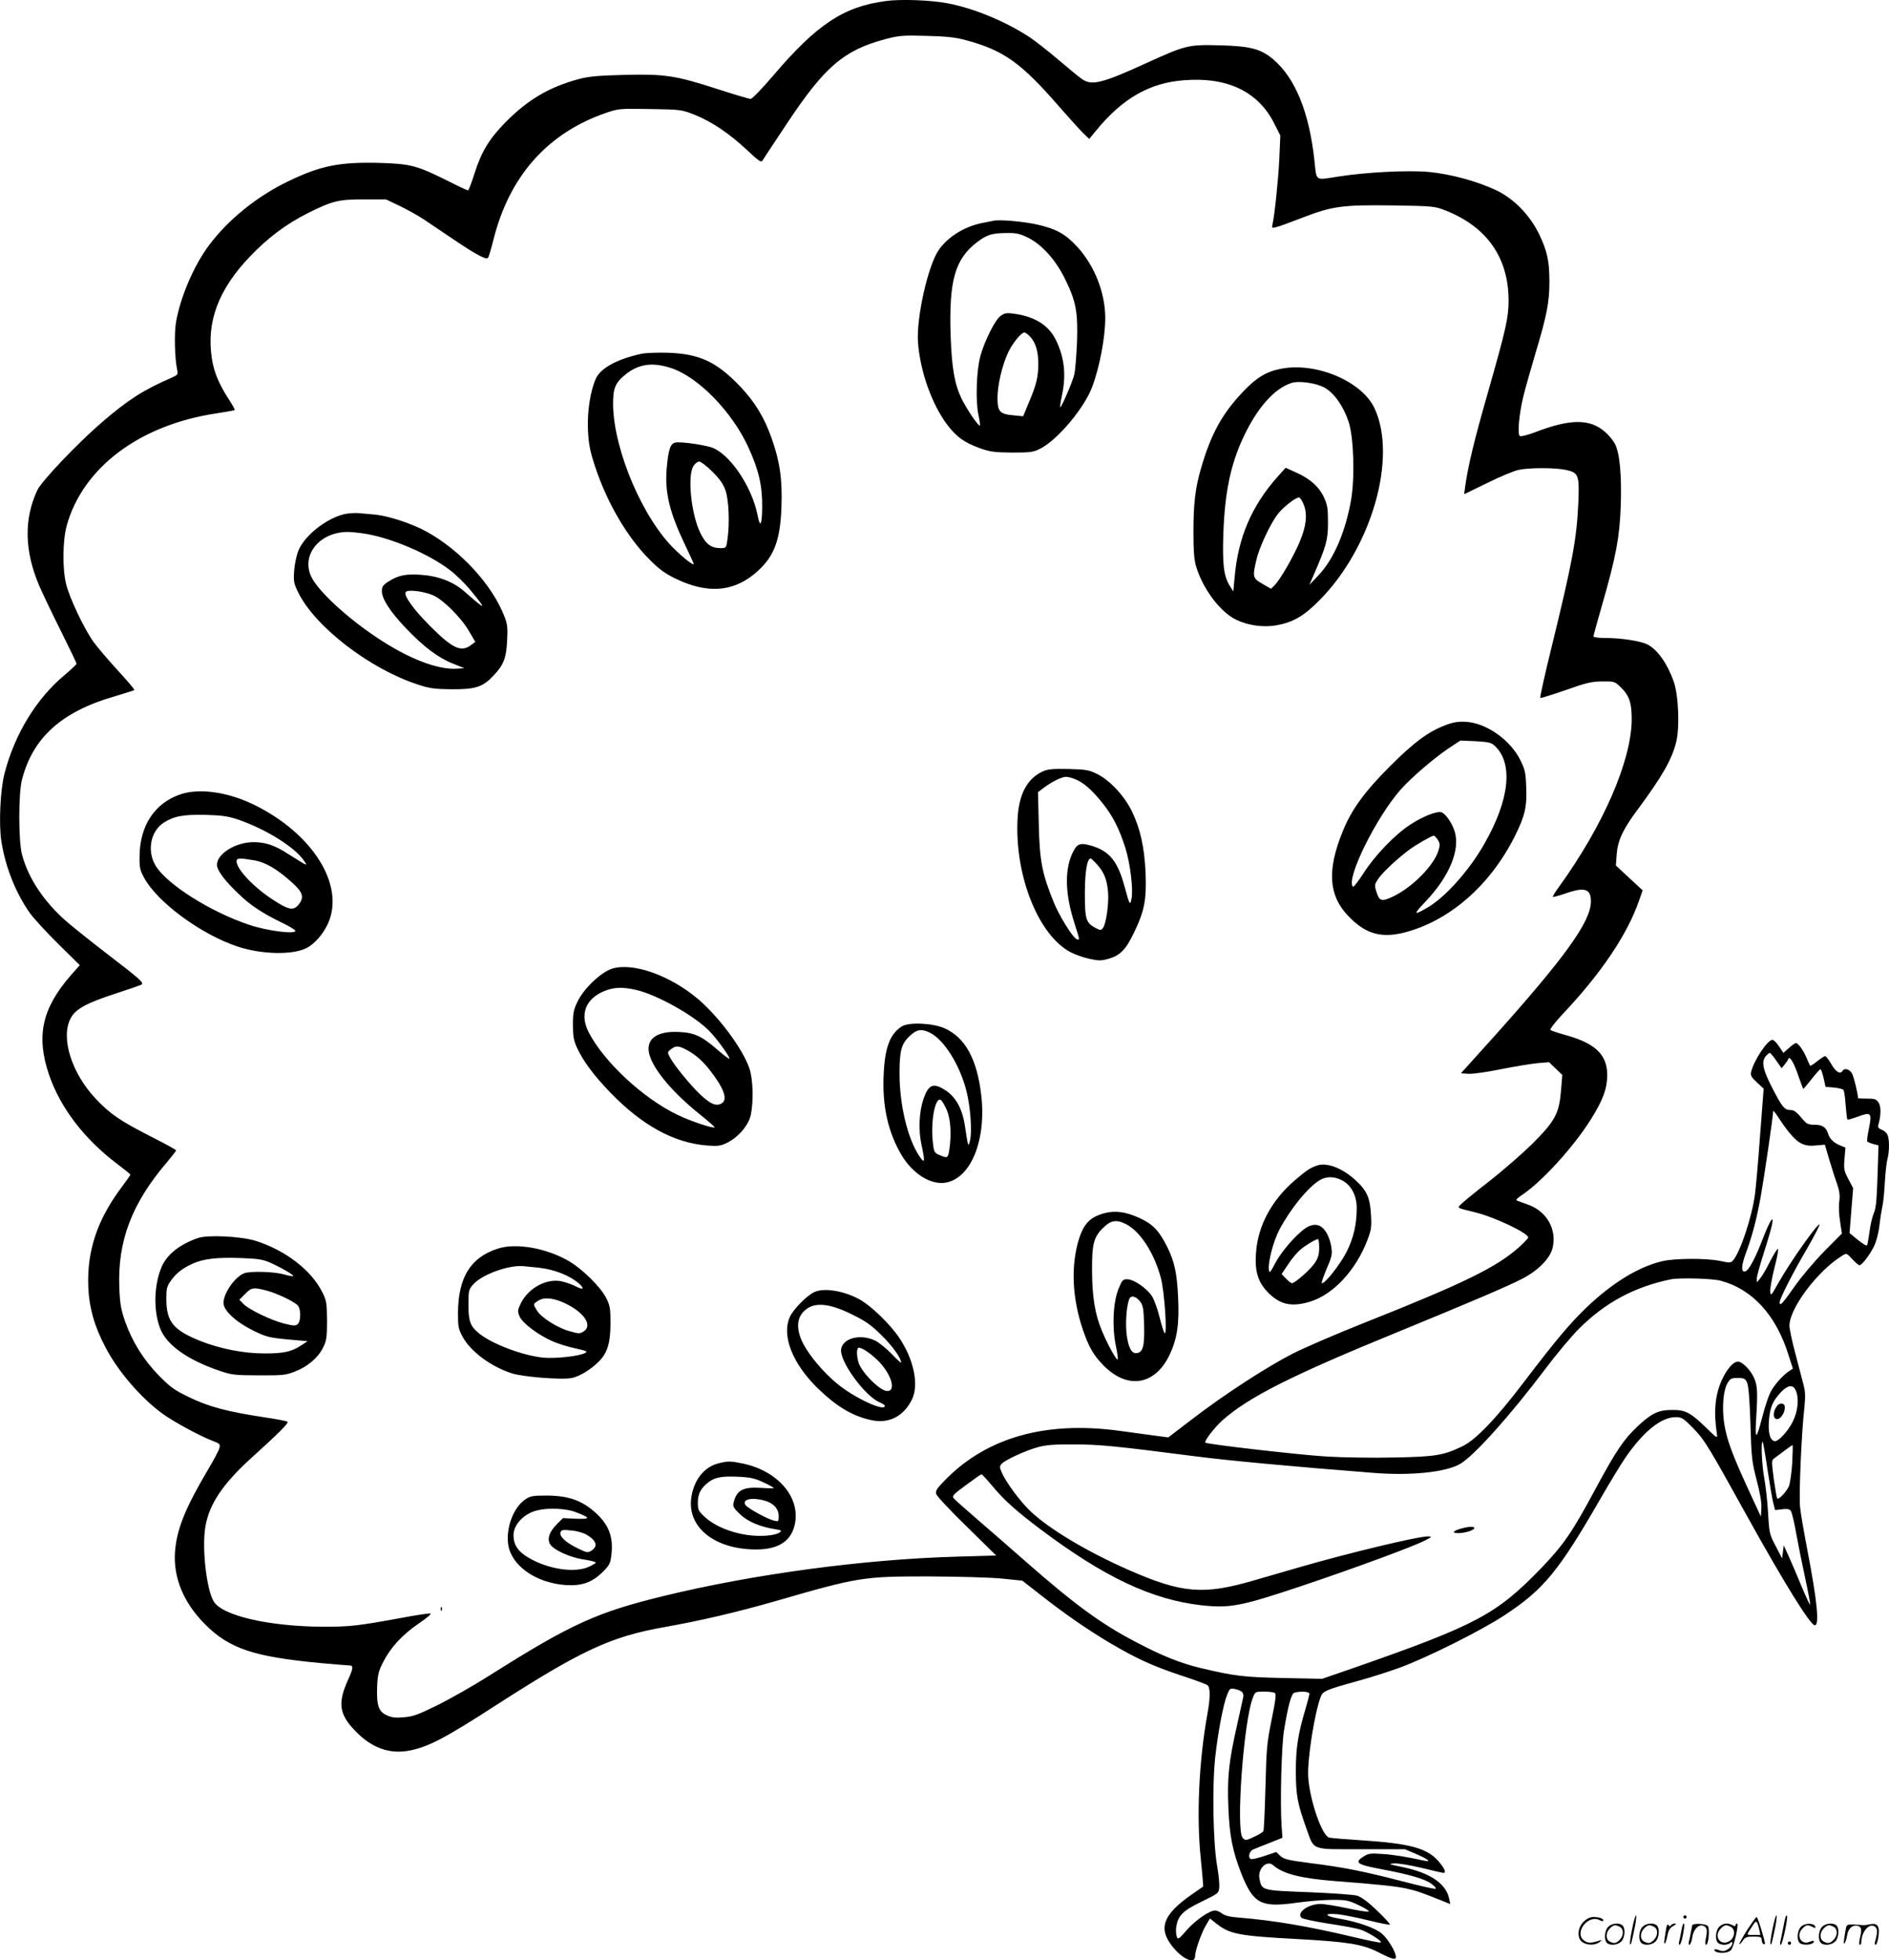 <svg version="1.0" xmlns="http://www.w3.org/2000/svg"
  viewBox="0 0 1156.832 1200.041"
 preserveAspectRatio="xMidYMid meet">
<g transform="translate(-1.131,1200.547) scale(0.1,-0.1)"
fill="#000000" stroke="none">
<path d="M5435 11999 c-258 -34 -423 -144 -690 -458 -66 -77 -127 -141 -137
-141 -9 0 -100 27 -202 60 -259 84 -324 93 -571 87 -157 -4 -216 -9 -277 -25
-183 -49 -314 -126 -453 -267 -98 -100 -146 -179 -188 -312 -18 -57 -35 -103
-40 -103 -4 0 -56 24 -115 54 -196 98 -234 108 -419 114 -252 7 -367 -16 -568
-113 -190 -92 -363 -231 -483 -390 -93 -124 -176 -317 -203 -473 -11 -64 -8
-219 7 -289 6 -30 4 -33 -32 -49 -175 -76 -266 -134 -429 -274 -151 -130 -368
-359 -395 -415 -83 -177 -79 -372 11 -584 22 -51 83 -178 135 -282 52 -104 94
-192 94 -197 0 -4 -33 -35 -72 -68 -174 -145 -306 -361 -369 -603 -26 -100
-36 -313 -19 -418 25 -158 89 -317 175 -438 24 -33 102 -118 174 -189 l131
-129 -54 -61 c-178 -204 -215 -373 -134 -611 69 -201 215 -392 416 -544 45
-34 82 -64 82 -66 0 -3 -27 -42 -61 -87 -143 -193 -206 -384 -197 -600 5 -128
38 -244 106 -372 75 -144 215 -307 346 -403 66 -49 236 -141 309 -168 44 -17
48 -20 42 -44 -3 -14 -37 -78 -75 -141 -135 -229 -187 -358 -197 -495 -11
-157 52 -310 182 -441 150 -151 297 -200 704 -239 91 -8 173 -15 183 -15 24 0
23 -17 -7 -83 -67 -146 -58 -215 42 -318 102 -106 213 -145 338 -119 112 23
217 78 520 274 530 341 708 423 1037 481 224 40 435 89 683 160 505 146 533
150 930 150 183 -1 375 -6 449 -13 l128 -13 114 -89 c152 -119 277 -205 420
-291 165 -97 263 -142 437 -200 83 -27 156 -54 163 -60 18 -15 18 -74 -1 -179
-52 -289 -67 -628 -40 -883 9 -92 16 -169 14 -171 -2 -1 -34 -24 -72 -50 -173
-121 -204 -205 -117 -315 63 -80 140 -113 140 -61 0 32 37 138 64 185 l27 46
39 -31 c82 -65 138 -76 498 -95 305 -17 395 -31 491 -79 90 -46 111 -51 111
-31 0 31 -50 113 -87 144 -42 35 -149 72 -260 91 -91 15 -99 35 -10 27 34 -4
118 -20 186 -37 69 -17 129 -29 134 -27 5 1 -29 39 -76 84 -56 54 -98 85 -123
93 -22 7 -156 16 -299 22 -290 11 -287 10 -301 84 -11 60 46 115 84 81 61 -53
167 -80 377 -97 252 -19 369 -31 436 -45 64 -14 93 -24 218 -74 l54 -22 -7 33
c-19 93 -117 159 -287 194 -83 17 -89 19 -51 22 23 2 97 -10 168 -27 69 -17
130 -31 135 -31 18 0 9 24 -26 66 -70 85 -174 114 -482 134 -93 6 -178 13
-191 16 -44 9 -119 225 -129 369 -7 107 39 399 78 497 13 31 34 40 229 94 74
20 189 57 255 81 170 63 499 227 641 321 240 158 331 269 589 717 54 94 121
204 149 245 111 162 220 250 310 250 36 0 46 -6 106 -67 70 -72 92 -108 330
-538 226 -407 387 -668 415 -669 30 -2 14 153 -45 459 -21 110 -42 229 -45
265 -8 70 9 458 26 604 7 71 7 100 -5 145 -8 31 -31 117 -50 191 -20 74 -36
151 -36 170 0 107 174 338 324 429 26 16 27 15 61 -22 19 -20 38 -37 44 -37
14 0 59 58 87 112 15 30 29 80 35 131 5 45 14 98 18 117 5 19 12 85 15 145 3
61 11 126 16 145 13 46 13 126 -1 151 -5 11 -21 24 -35 29 -18 7 -24 15 -20
28 17 58 18 113 2 137 -14 22 -24 25 -71 25 -30 0 -55 1 -55 3 0 24 -25 128
-36 149 -14 28 -47 38 -59 18 -14 -23 -41 -7 -68 40 -16 28 -33 50 -38 50 -6
0 -28 -14 -50 -32 -21 -17 -40 -29 -42 -27 -2 2 -12 24 -22 48 -21 49 -52 91
-65 91 -5 0 -25 -13 -43 -30 l-34 -30 -27 40 c-14 22 -33 40 -40 40 -30 0
-113 -125 -130 -194 -6 -24 -1 -33 35 -67 l41 -38 -22 -288 c-11 -158 -26
-319 -31 -358 -19 -142 -91 -357 -135 -406 -13 -15 -21 -15 -77 -3 -84 18
-276 17 -355 -1 -145 -34 -304 -131 -461 -280 -104 -99 -192 -204 -387 -460
-171 -225 -297 -356 -378 -394 -116 -55 -161 -63 -417 -68 -129 -3 -316 0
-415 6 -166 10 -731 75 -741 85 -9 9 57 94 104 136 160 143 429 278 1088 547
422 173 662 275 750 321 96 50 168 123 184 186 28 113 -33 224 -147 266 -32
11 -63 23 -71 26 -9 3 2 15 31 34 122 81 315 293 422 463 73 117 99 186 100
267 2 125 -69 196 -244 246 -52 14 -99 30 -104 34 -4 5 28 47 72 94 240 254
399 490 472 701 l21 60 -82 76 -82 76 5 69 c6 83 38 152 125 269 152 205 212
309 239 416 23 89 15 289 -15 373 -39 110 -99 194 -160 226 -43 22 -163 40
-262 40 -38 0 -69 4 -69 10 0 5 24 94 54 197 84 292 106 410 113 603 6 188 -6
320 -36 379 -11 21 -38 54 -61 73 -93 81 -213 80 -429 -3 -44 -17 -86 -27 -92
-23 -16 9 -5 134 21 241 11 46 45 166 75 267 69 229 85 311 85 436 0 127 -13
186 -61 288 -57 119 -155 220 -263 272 -118 56 -280 100 -416 113 -126 11
-376 -1 -550 -28 -149 -23 -135 -33 -149 98 -32 295 -117 504 -252 619 -76 64
-139 81 -325 86 -195 5 -210 1 -444 -105 -279 -128 -343 -144 -403 -101 -18
12 -81 64 -142 116 -60 51 -140 114 -177 139 -148 97 -340 177 -502 208 -102
20 -291 27 -381 14z m490 -239 c234 -63 339 -138 575 -410 65 -74 132 -148
150 -165 l32 -30 41 50 c161 197 327 293 537 309 267 22 457 -69 555 -265 l37
-73 -6 -141 c-6 -125 -28 -341 -42 -404 -5 -21 -3 -23 23 -16 15 3 86 29 158
57 186 72 247 80 554 76 250 -4 258 -5 325 -31 253 -100 385 -288 386 -550 0
-105 -15 -172 -124 -555 -86 -299 -124 -457 -142 -585 l-6 -47 142 69 c78 39
165 75 192 80 64 14 223 14 288 0 79 -17 84 -31 77 -202 -10 -220 -35 -357
-163 -880 -42 -170 -73 -311 -70 -314 2 -3 71 19 153 47 126 45 159 53 225 54
72 1 78 -1 108 -29 59 -55 74 -99 74 -205 -2 -252 -174 -648 -445 -1023 -23
-31 -40 -59 -38 -62 3 -2 36 7 75 20 121 43 160 30 158 -52 -3 -123 -163 -344
-602 -833 l-194 -215 46 -3 c26 -2 115 11 199 28 84 17 184 33 223 37 l72 6
40 -39 41 -39 -8 -96 c-11 -139 -36 -186 -175 -325 -61 -60 -181 -165 -266
-231 -85 -66 -163 -130 -173 -141 -21 -23 -29 -19 88 -48 119 -29 325 -127
325 -154 0 -5 -24 -30 -52 -56 -140 -126 -336 -222 -958 -469 -162 -64 -356
-148 -430 -185 -162 -83 -421 -251 -619 -403 l-145 -111 -90 12 c-50 7 -143
19 -206 28 -451 62 -812 -38 -1069 -299 -53 -54 -62 -68 -56 -88 4 -13 88
-103 187 -199 l180 -177 -244 -7 c-566 -16 -1244 -107 -1793 -241 -411 -100
-568 -172 -1070 -489 -93 -59 -234 -139 -312 -178 -120 -59 -152 -71 -208 -75
-50 -5 -75 -2 -105 12 -51 23 -63 61 -59 176 3 72 9 95 37 150 46 90 117 167
218 236 47 32 80 59 71 61 -8 2 -88 -10 -178 -27 -267 -49 -317 -54 -474 -54
-334 1 -622 67 -675 155 -44 73 -73 327 -51 457 23 137 105 260 277 417 178
161 234 218 226 226 -4 4 -71 17 -147 28 -218 33 -337 64 -455 122 -90 43
-116 62 -185 132 -94 96 -164 208 -208 333 -25 73 -31 107 -35 206 -11 286 77
517 293 769 30 36 55 68 55 71 0 4 -66 40 -147 81 -196 100 -257 141 -346 236
-147 156 -215 371 -154 490 29 58 97 95 282 155 77 25 146 49 153 53 16 11 -8
33 -208 186 -91 70 -200 157 -244 194 -142 122 -242 270 -280 417 -22 83 -22
374 0 458 67 258 244 417 569 510 63 19 117 36 119 38 3 3 -42 56 -100 119
-58 63 -126 143 -150 176 -57 79 -148 271 -168 355 -23 95 -21 265 4 357 99
356 448 617 917 687 59 9 109 18 112 20 2 3 -15 33 -37 67 -60 93 -90 164
-103 248 -35 223 39 422 232 624 112 117 220 198 354 266 152 76 189 85 345
85 l135 0 86 -41 c47 -23 112 -59 145 -81 32 -22 115 -78 184 -124 138 -93
198 -125 210 -112 4 4 19 54 33 110 97 390 332 655 691 778 76 26 84 26 270
23 188 -3 192 -4 271 -35 105 -42 213 -115 320 -215 73 -69 89 -79 96 -65 5 9
73 111 150 227 231 348 348 448 602 516 84 22 106 24 252 20 122 -3 179 -9
240 -26z m4964 -6247 l33 -47 18 22 c10 12 21 28 23 35 8 21 35 -24 62 -105
15 -43 28 -78 30 -78 2 0 25 27 51 60 26 33 50 60 54 60 4 0 12 -24 19 -54
l12 -54 50 -4 c28 -3 54 -9 59 -14 5 -5 11 -47 14 -93 4 -47 8 -87 11 -89 2
-3 32 6 65 18 80 30 86 23 67 -71 -9 -41 -13 -77 -11 -81 3 -4 19 -11 37 -16
l32 -8 -2 -80 c-8 -256 -11 -301 -27 -337 -9 -21 -21 -72 -26 -114 -6 -42 -12
-78 -15 -81 -5 -5 -34 14 -78 51 l-29 24 11 138 11 137 -29 55 c-27 51 -29 62
-24 124 l6 69 -34 14 c-39 16 -64 41 -73 73 -12 38 -35 53 -82 53 -36 0 -48 5
-67 27 -44 52 -57 63 -80 63 -37 0 -52 18 -111 133 -60 115 -70 165 -39 199 9
10 19 18 23 18 3 0 21 -21 39 -47z m79 -440 c55 -68 93 -87 162 -80 l57 5 27
-92 c15 -50 36 -117 48 -149 15 -44 18 -71 13 -107 -4 -26 -2 -81 5 -122 l11
-74 -108 -109 c-60 -61 -142 -158 -183 -217 -73 -104 -90 -122 -90 -95 0 22
81 181 169 331 44 77 78 142 75 145 -10 11 -181 -231 -251 -356 -44 -79 -48
-83 -51 -56 -2 17 10 82 26 147 17 64 26 116 21 116 -5 0 -26 -35 -48 -77 -21
-43 -48 -89 -60 -103 l-20 -25 -1 24 c0 13 20 85 44 160 24 75 46 151 49 169
13 64 -11 30 -52 -75 -51 -134 -91 -207 -113 -211 -25 -5 -23 34 3 106 41 112
67 209 93 352 22 125 76 490 76 523 0 7 14 -10 32 -38 17 -27 47 -69 66 -92z
m-419 -908 c193 -51 339 -210 415 -454 l27 -84 -23 -15 c-42 -28 -95 -89 -116
-133 -12 -24 -33 -89 -47 -143 -38 -147 -47 -151 -39 -16 10 159 8 202 -11
246 -21 51 -73 104 -101 104 -28 0 -70 -49 -100 -117 -40 -90 -49 -195 -28
-327 4 -28 -1 -25 -68 41 -95 92 -126 108 -208 107 -84 0 -125 -21 -212 -102
-84 -80 -129 -146 -259 -387 -140 -261 -193 -337 -327 -477 -276 -286 -399
-351 -1150 -613 l-194 -67 -236 5 c-244 5 -301 12 -508 61 -124 30 -237 75
-394 158 -212 110 -375 229 -675 492 -88 78 -221 193 -295 257 -74 64 -141
123 -148 132 -12 14 -3 24 75 81 48 36 91 66 95 66 4 0 34 -33 67 -72 70 -85
143 -150 287 -259 397 -299 690 -437 996 -471 172 -18 238 -6 603 116 328 110
690 243 765 282 41 21 43 23 17 24 -59 1 -489 -102 -792 -190 -93 -27 -216
-63 -273 -79 -311 -91 -442 -80 -770 64 -254 112 -480 247 -597 356 -65 61
-155 182 -180 243 -13 31 -13 36 2 52 26 25 149 81 223 101 49 13 103 17 220
16 153 0 254 -10 735 -72 198 -26 595 -63 1095 -102 231 -19 447 4 534 55 85
50 305 295 517 576 68 91 162 203 209 250 160 161 341 258 565 304 52 10 254
5 304 -9z m161 -622 c9 -19 16 -98 21 -253 6 -208 9 -234 38 -345 21 -79 31
-138 29 -172 l-3 -52 -78 169 c-98 213 -132 305 -147 404 -14 96 -5 202 21
245 16 27 24 31 62 31 38 0 46 -4 57 -27z m298 -48 c22 -48 15 -127 -18 -193
-31 -62 -92 -126 -113 -119 -27 9 -38 52 -33 125 7 82 23 121 74 175 42 44 74
48 90 12z m-173 -482 c13 -87 29 -180 35 -205 l12 -47 42 5 c29 4 45 2 53 -8
7 -8 22 -68 33 -133 12 -66 37 -192 56 -279 19 -87 33 -161 30 -163 -2 -2 -25
47 -51 109 -25 62 -61 144 -78 183 l-32 70 -5 -40 -5 -40 -39 75 c-38 72 -40
80 -47 205 -4 71 -15 166 -23 210 -15 77 -22 234 -10 223 3 -3 16 -77 29 -165z
m152 37 c-4 -60 -13 -124 -20 -142 -15 -35 -63 -85 -72 -76 -3 3 -12 57 -21
119 -14 108 -14 115 3 127 10 7 38 28 63 47 25 19 47 34 49 34 2 1 1 -48 -2
-109z m-3371 -1401 c8 -6 12 -21 9 -33 -2 -11 -20 -91 -39 -176 -49 -217 -60
-317 -52 -500 7 -176 26 -269 82 -411 72 -178 119 -202 333 -172 69 10 169 18
221 18 87 0 101 -3 165 -34 39 -18 64 -35 58 -38 -7 -3 -67 7 -133 21 -66 14
-139 26 -161 26 -76 0 -150 -54 -117 -85 7 -7 80 -22 161 -35 82 -12 170 -28
196 -36 47 -14 138 -71 128 -80 -3 -3 -81 13 -174 35 -270 64 -480 100 -690
117 -59 4 -90 12 -107 25 -13 10 -32 19 -43 19 -35 0 -121 -60 -174 -120 -50
-58 -54 -60 -62 -38 -4 12 -5 39 -2 60 12 68 41 97 155 152 104 51 105 51 108
89 2 21 -4 80 -13 130 -25 142 -31 498 -11 670 18 158 49 320 73 379 15 37 18
39 46 34 17 -3 36 -11 43 -17z m202 -7 c10 -7 6 -40 -19 -163 -29 -141 -32
-176 -38 -414 -4 -143 -9 -265 -13 -270 -4 -6 -30 -22 -58 -35 -48 -22 -52
-23 -68 -6 -44 43 6 726 63 861 13 34 16 35 67 35 29 0 59 -4 66 -8z m212 -5
c0 -8 -11 -50 -24 -94 -46 -153 -59 -241 -59 -383 1 -146 10 -195 63 -343 52
-143 23 -132 337 -132 l268 0 68 -29 c68 -29 98 -51 55 -42 -116 25 -195 38
-263 42 -69 5 -84 3 -112 -15 -61 -38 -44 -50 117 -80 169 -32 260 -59 299
-89 19 -14 30 -27 24 -29 -7 -3 -98 18 -205 46 -237 61 -356 85 -563 111 -138
18 -163 24 -184 45 l-24 23 -71 -24 c-39 -13 -77 -22 -84 -19 -20 7 -10 49 13
58 11 5 56 23 100 40 l80 32 -5 70 c-10 138 -1 496 15 589 25 153 45 224 63
229 39 11 92 7 92 -6z M6095 10654 c-11 -2 -45 -9 -75 -15 -105 -22 -205 -85
-260 -164 -66 -96 -137 -413 -127 -564 13 -179 85 -381 180 -507 57 -74 103
-107 198 -142 65 -23 90 -26 199 -27 114 0 129 2 174 25 104 53 268 248 316
377 46 123 80 304 80 423 -1 155 -65 317 -170 433 -73 79 -127 110 -243 137
-82 19 -235 33 -272 24z m213 -104 c86 -44 167 -134 225 -251 68 -138 80 -202
74 -389 -4 -85 -11 -175 -17 -198 -11 -46 -80 -205 -86 -199 -2 2 3 35 11 73
27 127 14 237 -40 343 -45 89 -134 142 -262 157 -40 5 -53 2 -77 -17 -33 -26
-96 -153 -121 -244 -24 -87 -30 -274 -12 -357 8 -38 12 -68 8 -68 -12 1 -82
105 -111 165 -43 89 -60 188 -67 385 -11 337 26 469 162 573 61 46 90 55 181
56 60 1 80 -4 132 -29z m16 -610 c32 -39 46 -89 46 -165 -1 -78 -11 -122 -56
-229 l-37 -89 -59 6 c-84 7 -98 23 -98 107 0 75 28 198 64 275 26 57 81 125
101 125 7 0 25 -14 39 -30z M3941 9840 c-149 -32 -252 -88 -281 -153 -34 -78
-53 -201 -48 -316 5 -89 12 -125 45 -226 74 -221 196 -429 333 -566 60 -60 95
-85 161 -117 187 -90 341 -81 474 25 123 99 165 200 172 418 6 167 -10 276
-61 420 -46 129 -103 221 -193 316 -144 150 -249 199 -442 205 -64 2 -136 -1
-160 -6z m187 -90 c165 -58 368 -268 466 -482 64 -140 86 -234 85 -368 -1
-109 -13 -130 -28 -49 -36 180 -175 383 -287 417 -62 18 -191 35 -218 28 -30
-7 -42 -45 -52 -161 -12 -145 18 -267 112 -464 30 -62 54 -115 54 -118 0 -11
-49 25 -111 84 -197 186 -378 607 -383 888 -1 103 12 136 76 188 82 66 169 77
286 37z m246 -632 c47 -47 67 -76 81 -117 20 -60 25 -199 12 -293 -8 -58 -8
-58 -43 -58 -58 0 -90 24 -124 93 -55 113 -80 345 -43 408 10 16 26 29 36 29
10 0 47 -28 81 -62z M7862 9749 c-90 -16 -153 -52 -234 -137 -132 -138 -201
-263 -262 -475 -35 -119 -46 -216 -46 -391 0 -110 4 -167 16 -207 41 -138 148
-281 247 -328 72 -35 164 -47 243 -34 102 18 168 55 264 152 321 322 480 875
339 1177 -77 164 -352 282 -567 243z m260 -116 c60 -33 118 -116 149 -212 31
-96 38 -342 14 -478 -35 -197 -107 -363 -200 -460 l-55 -58 26 60 c77 176 88
215 88 320 0 84 -3 109 -23 152 -29 66 -85 117 -170 155 l-66 30 -48 -53
c-161 -181 -244 -374 -265 -621 l-8 -83 -22 35 c-36 58 -45 129 -39 315 9 256
44 425 122 592 86 183 189 299 295 334 45 15 150 0 202 -28z m-126 -718 c23
-60 15 -131 -26 -228 -36 -86 -119 -231 -153 -264 l-22 -22 -52 30 c-61 35
-62 43 -37 149 18 78 90 230 135 284 36 43 105 96 125 96 7 0 20 -20 30 -45z
M2135 8861 c-111 -19 -253 -126 -295 -223 -12 -29 -24 -82 -27 -124 -5 -68 -3
-79 25 -136 103 -210 439 -468 732 -563 72 -24 103 -28 205 -29 149 -1 193 13
260 85 61 65 77 106 82 214 4 75 2 99 -16 145 -74 194 -270 408 -481 523 -86
47 -229 94 -310 102 -36 3 -81 7 -100 9 -19 2 -53 0 -75 -3z m125 -125 c160
-29 376 -122 502 -217 37 -27 96 -84 131 -127 103 -125 97 -126 -37 -8 -71 62
-162 96 -272 103 -89 6 -136 -4 -196 -43 -31 -20 -38 -30 -38 -57 0 -48 50
-125 146 -226 109 -115 200 -183 289 -218 l70 -28 -46 -3 c-118 -8 -300 63
-492 192 -183 122 -352 279 -397 366 -68 134 45 278 220 279 25 0 79 -6 120
-13z m404 -375 c62 -27 172 -137 220 -220 l38 -65 -24 -18 c-62 -48 -114 -24
-254 116 -101 102 -162 186 -148 207 10 17 112 5 168 -20z M8863 7566 c-105
-40 -191 -103 -339 -251 -156 -156 -235 -264 -289 -397 -98 -239 -88 -394 33
-520 104 -109 199 -137 341 -102 276 70 527 287 679 590 61 122 75 179 70 298
-3 91 -7 109 -36 168 -62 125 -210 229 -337 235 -44 2 -76 -3 -122 -21z m303
-127 c114 -107 90 -331 -66 -602 -90 -158 -234 -320 -341 -384 -93 -55 -96
-49 -18 33 148 155 216 322 177 435 -17 51 -57 106 -80 112 -29 8 -114 -26
-189 -75 -92 -59 -217 -188 -286 -296 -33 -51 -62 -89 -66 -85 -46 45 142 426
294 597 63 71 200 188 288 248 l76 50 93 -4 c80 -5 96 -8 118 -29z m-350 -574
c14 -22 15 -32 5 -65 -27 -92 -161 -227 -279 -283 -72 -34 -84 -29 -103 34
-11 36 -10 42 16 79 27 38 111 117 186 173 38 29 139 87 151 87 4 0 15 -11 24
-25z M6395 7282 c-94 -44 -144 -139 -152 -288 -19 -350 129 -719 329 -820 28
-14 79 -32 115 -39 55 -12 71 -11 113 1 72 21 105 55 155 158 65 134 78 202
72 366 -7 158 -32 271 -83 377 -45 94 -133 189 -211 229 -53 26 -68 29 -178
32 -100 2 -127 -1 -160 -16z m200 -46 c53 -22 101 -64 165 -143 65 -80 105
-159 143 -278 30 -95 49 -254 38 -310 -9 -46 -11 -42 -42 70 -41 154 -91 217
-194 250 -77 24 -96 18 -123 -36 -52 -105 -49 -254 9 -434 34 -107 34 -106 14
-99 -24 10 -105 139 -141 227 -71 175 -86 252 -91 472 l-5 201 33 25 c49 37
110 68 137 69 12 0 38 -6 57 -14z m135 -523 c43 -48 60 -91 67 -167 6 -68 -11
-195 -31 -221 -12 -16 -15 -16 -44 -1 -60 31 -67 54 -67 210 0 134 14 216 35
216 4 0 22 -17 40 -37z M1114 7142 c-156 -54 -246 -191 -248 -377 -1 -71 2
-86 29 -135 82 -149 348 -345 571 -419 145 -48 332 -53 419 -11 52 25 105 86
136 154 103 234 -95 550 -456 726 -161 78 -335 102 -451 62z m359 -155 c170
-59 347 -170 401 -252 17 -26 17 -26 -5 -15 -12 7 -53 33 -92 57 -81 53 -139
73 -213 73 -110 0 -224 -71 -224 -139 0 -34 49 -99 137 -182 70 -67 145 -116
259 -171 46 -22 84 -45 84 -51 0 -22 -174 0 -283 37 -239 80 -507 250 -574
364 -52 89 -30 207 49 260 63 41 120 52 258 49 104 -3 138 -8 203 -30z m94
-248 c71 -12 142 -54 236 -139 65 -59 73 -90 34 -136 -31 -35 -61 -28 -158 36
-116 76 -219 185 -219 233 0 20 18 21 107 6z M3758 6075 c-66 -22 -168 -118
-208 -197 -26 -54 -30 -71 -30 -147 0 -70 5 -96 24 -138 40 -86 105 -172 205
-276 196 -202 390 -308 592 -324 66 -5 83 -3 122 16 69 34 132 107 146 170 18
85 14 223 -9 288 -42 120 -185 312 -312 421 -173 147 -402 228 -530 187z m151
-130 c130 -31 356 -158 447 -252 48 -49 129 -162 122 -169 -3 -2 -36 23 -74
56 -94 82 -141 104 -235 108 -140 7 -207 -46 -180 -141 28 -95 145 -233 309
-364 51 -41 92 -77 90 -79 -9 -8 -148 38 -226 76 -210 100 -449 322 -544 503
-59 112 -21 210 98 257 60 23 109 24 193 5z m306 -366 c56 -30 97 -66 143
-124 88 -113 113 -183 71 -205 -32 -18 -66 -4 -127 53 -62 58 -164 183 -188
230 -16 29 -16 32 6 49 29 23 46 23 95 -3z M5534 5722 c-72 -46 -104 -129
-111 -293 -10 -195 28 -360 112 -499 69 -113 180 -181 270 -164 154 29 248
263 215 539 -26 219 -99 350 -225 406 -73 32 -218 38 -261 11z m171 -38 c86
-41 184 -196 225 -358 24 -94 35 -246 22 -301 -11 -46 -12 -42 -31 85 -15 104
-54 176 -115 218 -79 52 -108 41 -140 -53 -26 -75 -31 -187 -12 -275 24 -111
21 -123 -14 -70 -71 107 -120 313 -120 504 0 139 11 181 62 229 43 41 71 46
123 21z m105 -475 c23 -54 29 -149 15 -242 -8 -52 -11 -53 -59 -33 -32 13 -35
19 -41 71 -17 131 14 295 50 265 7 -6 23 -33 35 -61z M8079 4871 c-43 -14 -67
-30 -138 -91 -144 -124 -227 -280 -238 -446 -8 -111 12 -177 72 -239 74 -76
144 -92 256 -59 143 42 284 192 355 380 23 60 26 80 21 154 -5 104 -26 149
-97 213 -80 72 -171 107 -231 88z m156 -94 c53 -30 85 -92 85 -167 0 -98 -19
-182 -61 -266 -38 -77 -140 -206 -153 -193 -3 3 11 42 30 88 31 70 35 89 29
129 -3 27 -16 66 -28 87 -28 49 -63 63 -109 44 -51 -21 -160 -139 -204 -221
-35 -66 -39 -70 -42 -44 -6 47 28 174 64 243 65 124 174 259 246 303 43 26 93
25 143 -3z m-145 -410 c0 -40 -6 -62 -26 -92 -26 -40 -122 -125 -141 -125 -5
0 -21 13 -36 28 l-27 28 41 61 c22 34 57 75 77 91 37 30 91 61 105 62 4 0 7
-24 7 -53z M6750 4571 c-69 -24 -104 -65 -131 -150 -51 -166 -42 -362 24 -556
35 -103 63 -152 119 -211 150 -159 324 -132 414 62 45 96 58 189 50 349 -7
147 -22 218 -67 308 -50 99 -88 139 -169 176 -91 42 -164 49 -240 22z m158
-60 c86 -44 171 -175 212 -327 23 -84 41 -359 23 -339 -5 6 -19 50 -31 99 -12
49 -33 106 -46 127 -32 48 -109 101 -149 103 -29 1 -33 -3 -56 -59 -33 -82
-40 -229 -17 -344 10 -46 15 -85 12 -88 -7 -7 -62 92 -97 177 -42 99 -59 207
-60 365 -1 163 10 207 66 262 49 49 82 55 143 24z m86 -474 c18 -24 21 -45 24
-145 3 -127 -7 -165 -45 -170 -31 -5 -52 33 -62 114 -8 66 -2 164 14 212 9 31
42 25 69 -11z M1225 4427 c-110 -37 -191 -101 -223 -175 -48 -111 -52 -267
-11 -376 38 -103 166 -194 364 -262 74 -25 93 -28 240 -28 145 -1 166 1 222
23 77 29 144 86 174 149 20 41 23 62 23 163 -1 107 -3 122 -28 172 -66 135
-226 259 -411 317 -89 27 -289 37 -350 17z m445 -153 c72 -33 143 -75 137 -81
-3 -2 -29 3 -58 11 -58 17 -203 21 -242 7 -57 -22 -127 -122 -127 -182 0 -46
75 -116 182 -169 78 -38 95 -43 209 -54 l124 -11 -41 -27 c-59 -38 -106 -48
-222 -48 -128 0 -271 28 -393 76 -167 67 -208 118 -209 255 0 68 3 80 29 116
34 47 71 75 135 104 67 29 146 38 291 33 111 -4 138 -9 185 -30z m-27 -169
c63 -16 165 -65 191 -90 21 -22 21 -98 0 -116 -13 -11 -27 -10 -83 4 -82 21
-218 87 -250 121 l-24 25 36 36 c39 39 50 41 130 20z M3058 4361 c-165 -54
-240 -175 -242 -391 0 -87 2 -99 29 -149 49 -89 169 -179 298 -222 69 -23 313
-42 372 -29 48 11 114 51 163 100 54 54 72 114 72 240 0 84 -3 103 -26 149
-34 67 -142 174 -225 224 -139 82 -329 116 -441 78z m252 -116 c98 -11 191
-48 248 -98 34 -31 26 -40 -17 -18 -21 11 -59 25 -84 31 -93 24 -210 -37 -257
-135 -19 -40 -20 -46 -7 -78 17 -41 114 -114 203 -153 33 -14 95 -34 139 -43
68 -15 77 -19 60 -28 -36 -20 -177 -35 -254 -29 -127 12 -321 85 -400 152 -50
42 -61 72 -61 173 0 82 2 92 26 120 52 63 222 125 314 115 19 -2 60 -6 90 -9z
m166 -220 c115 -56 165 -134 110 -170 -23 -15 -30 -15 -86 1 -76 21 -173 83
-200 126 -25 41 -25 40 8 61 36 24 96 17 168 -18z M4995 4094 c-46 -23 -125
-104 -146 -149 -53 -114 15 -289 174 -442 117 -112 212 -168 328 -192 105 -22
195 25 245 127 44 89 12 244 -77 377 -57 85 -174 198 -246 237 -97 53 -221 72
-278 42z m234 -135 c85 -42 118 -65 181 -128 66 -64 120 -140 120 -167 0 -4
-27 20 -59 54 -33 34 -79 71 -103 82 -92 42 -199 12 -206 -57 -7 -75 147 -285
236 -322 18 -8 32 -17 32 -22 0 -38 -189 50 -292 136 -83 68 -170 171 -209
247 -39 77 -40 143 -3 187 57 68 151 65 303 -10z m152 -276 c85 -80 123 -193
64 -193 -39 0 -133 88 -169 157 -16 32 -22 94 -10 106 11 10 64 -22 115 -70z
M4407 3046 c-85 -23 -147 -102 -162 -208 -27 -182 143 -318 397 -318 139 0
218 53 238 160 31 163 -107 321 -319 366 -79 16 -92 16 -154 0z m279 -115 c35
-16 64 -32 64 -35 0 -2 -35 -2 -77 1 -111 7 -150 -13 -169 -90 -6 -24 0 -34
39 -71 46 -45 124 -78 216 -92 39 -6 42 -9 26 -20 -27 -20 -119 -27 -200 -15
-101 15 -196 55 -253 106 -44 40 -47 46 -47 93 0 54 19 89 67 125 38 29 84 37
181 32 72 -3 100 -9 153 -34z m8 -112 c54 -15 86 -50 86 -94 0 -34 -1 -35 -27
-29 -43 10 -165 77 -177 97 -21 34 39 48 118 26z M3229 2827 c-74 -50 -121
-176 -105 -280 21 -128 170 -232 352 -245 97 -6 159 15 223 77 44 43 50 54 56
104 14 107 -13 183 -87 253 -88 83 -172 114 -313 114 -79 0 -97 -3 -126 -23z
m304 -77 c96 -36 98 -45 7 -42 l-81 4 -39 -39 c-43 -44 -58 -83 -42 -117 16
-35 119 -84 206 -97 42 -6 76 -15 76 -19 0 -4 -19 -15 -42 -26 -89 -40 -253
-15 -374 58 -60 36 -87 76 -88 132 -2 67 64 137 148 156 64 16 173 11 229 -10z
m73 -141 c58 -35 68 -69 29 -95 -24 -16 -28 -15 -88 14 -73 36 -112 73 -103
98 5 14 16 16 68 10 34 -3 75 -15 94 -27z M2711 2154 c0 -11 3 -14 6 -6 3 7 2
16 -1 19 -3 4 -6 -2 -5 -13z M8960 2648 c-51 -14 -60 -28 -18 -28 41 0 98 18
98 31 0 11 -34 10 -80 -3z M10897 3402 c-23 -26 -31 -67 -14 -80 23 -19 63 32
58 74 -2 20 -28 23 -44 6z M10006 194 c-10 -47 -15 -88 -12 -91 5 -6 9 7 30
110 7 37 10 67 6 67 -4 0 -15 -39 -24 -86z M10320 270 c0 -5 5 -10 10 -10 6 0
10 5 10 10 0 6 -4 10 -10 10 -5 0 -10 -4 -10 -10z M10866 194 c-10 -47 -15
-88 -12 -91 5 -6 9 7 30 110 7 37 10 67 6 67 -4 0 -15 -39 -24 -86z M10946
269 c-3 -8 -10 -41 -16 -74 -6 -33 -14 -68 -16 -77 -3 -10 -1 -18 3 -18 10 0
46 171 38 178 -2 3 -7 -1 -9 -9z M9709 241 c-38 -38 -41 -101 -7 -125 29 -20
79 -20 104 0 18 14 18 15 1 10 -53 -17 -69 -17 -92 -2 -69 45 21 166 94 126
12 -6 21 -7 21 -1 0 12 -25 21 -62 21 -19 0 -39 -10 -59 -29z M10710 189 c-28
-45 -49 -83 -47 -85 2 -3 12 7 21 21 14 21 24 25 66 25 43 0 50 -3 50 -19 0
-11 5 -23 10 -26 6 -3 10 -3 10 1 0 20 -44 164 -51 164 -4 0 -30 -37 -59 -81z
m75 4 l7 -33 -42 0 c-42 0 -42 0 -28 23 8 12 21 32 29 44 15 25 22 18 34 -34z
M9860 210 c-22 -22 -27 -79 -8 -98 19 -19 66 -14 88 8 22 22 27 79 8 98 -19
19 -66 14 -88 -8z m71 0 c25 -14 25 -54 -1 -80 -23 -23 -33 -24 -61 -10 -25
14 -25 54 1 80 23 23 33 24 61 10z M10070 210 c-22 -22 -27 -79 -8 -98 19 -19
66 -14 88 8 22 22 27 79 8 98 -19 19 -66 14 -88 -8z m71 0 c25 -14 25 -54 -1
-80 -23 -23 -33 -24 -61 -10 -25 14 -25 54 1 80 23 23 33 24 61 10z M10216
204 c-3 -16 -8 -47 -11 -69 -8 -51 10 -26 19 27 5 27 15 42 34 53 18 10 22 14
10 15 -9 0 -20 -5 -24 -11 -5 -8 -9 -8 -14 1 -5 8 -10 3 -14 -16z M10317 223
c-2 -4 -7 -26 -11 -48 -4 -22 -9 -48 -12 -57 -3 -10 -1 -18 4 -18 4 0 14 28
20 62 11 58 10 81 -1 61z M10375 220 c-1 -3 -5 -23 -9 -45 -4 -22 -9 -48 -12
-57 -3 -10 -1 -18 4 -18 5 0 13 20 17 45 7 53 44 87 74 68 17 -11 19 -28 8
-80 -4 -18 -3 -33 2 -33 16 0 24 99 11 115 -12 14 -87 18 -95 5z M10540 210
c-22 -22 -27 -79 -8 -98 7 -7 24 -12 38 -12 14 0 31 5 38 12 9 9 12 8 12 -5 0
-9 -12 -24 -26 -34 -21 -13 -32 -15 -55 -6 -16 6 -29 8 -29 3 0 -24 81 -27
102 -2 18 19 50 162 37 162 -5 0 -9 -5 -9 -10 0 -7 -6 -7 -19 0 -30 16 -59 12
-81 -10z m71 0 c29 -16 25 -65 -6 -86 -56 -37 -103 28 -55 76 23 23 33 24 61
10z M11041 211 c-23 -23 -28 -80 -9 -99 19 -19 88 -13 88 9 0 5 -11 4 -24 -2
-54 -25 -89 38 -46 81 23 23 33 24 62 9 16 -9 19 -8 16 3 -8 22 -64 22 -87 -1z
M11170 210 c-22 -22 -27 -79 -8 -98 19 -19 66 -14 88 8 22 22 27 79 8 98 -19
19 -66 14 -88 -8z m71 0 c25 -14 25 -54 -1 -80 -23 -23 -33 -24 -61 -10 -25
14 -25 54 1 80 23 23 33 24 61 10z M11316 201 c-3 -14 -8 -44 -11 -66 -8 -51
10 -26 19 27 8 41 35 63 66 53 22 -7 24 -21 11 -77 -5 -22 -5 -38 0 -38 5 0 9
6 9 13 0 68 51 125 85 97 15 -13 15 -35 -1 -92 -3 -10 -1 -18 4 -18 6 0 13 23
17 50 9 63 -5 84 -49 76 -17 -4 -35 -6 -41 -6 -101 8 -104 7 -109 -19z M10960
110 c0 -5 5 -10 10 -10 6 0 10 5 10 10 0 6 -4 10 -10 10 -5 0 -10 -4 -10 -10z"/>
</g>
</svg>
